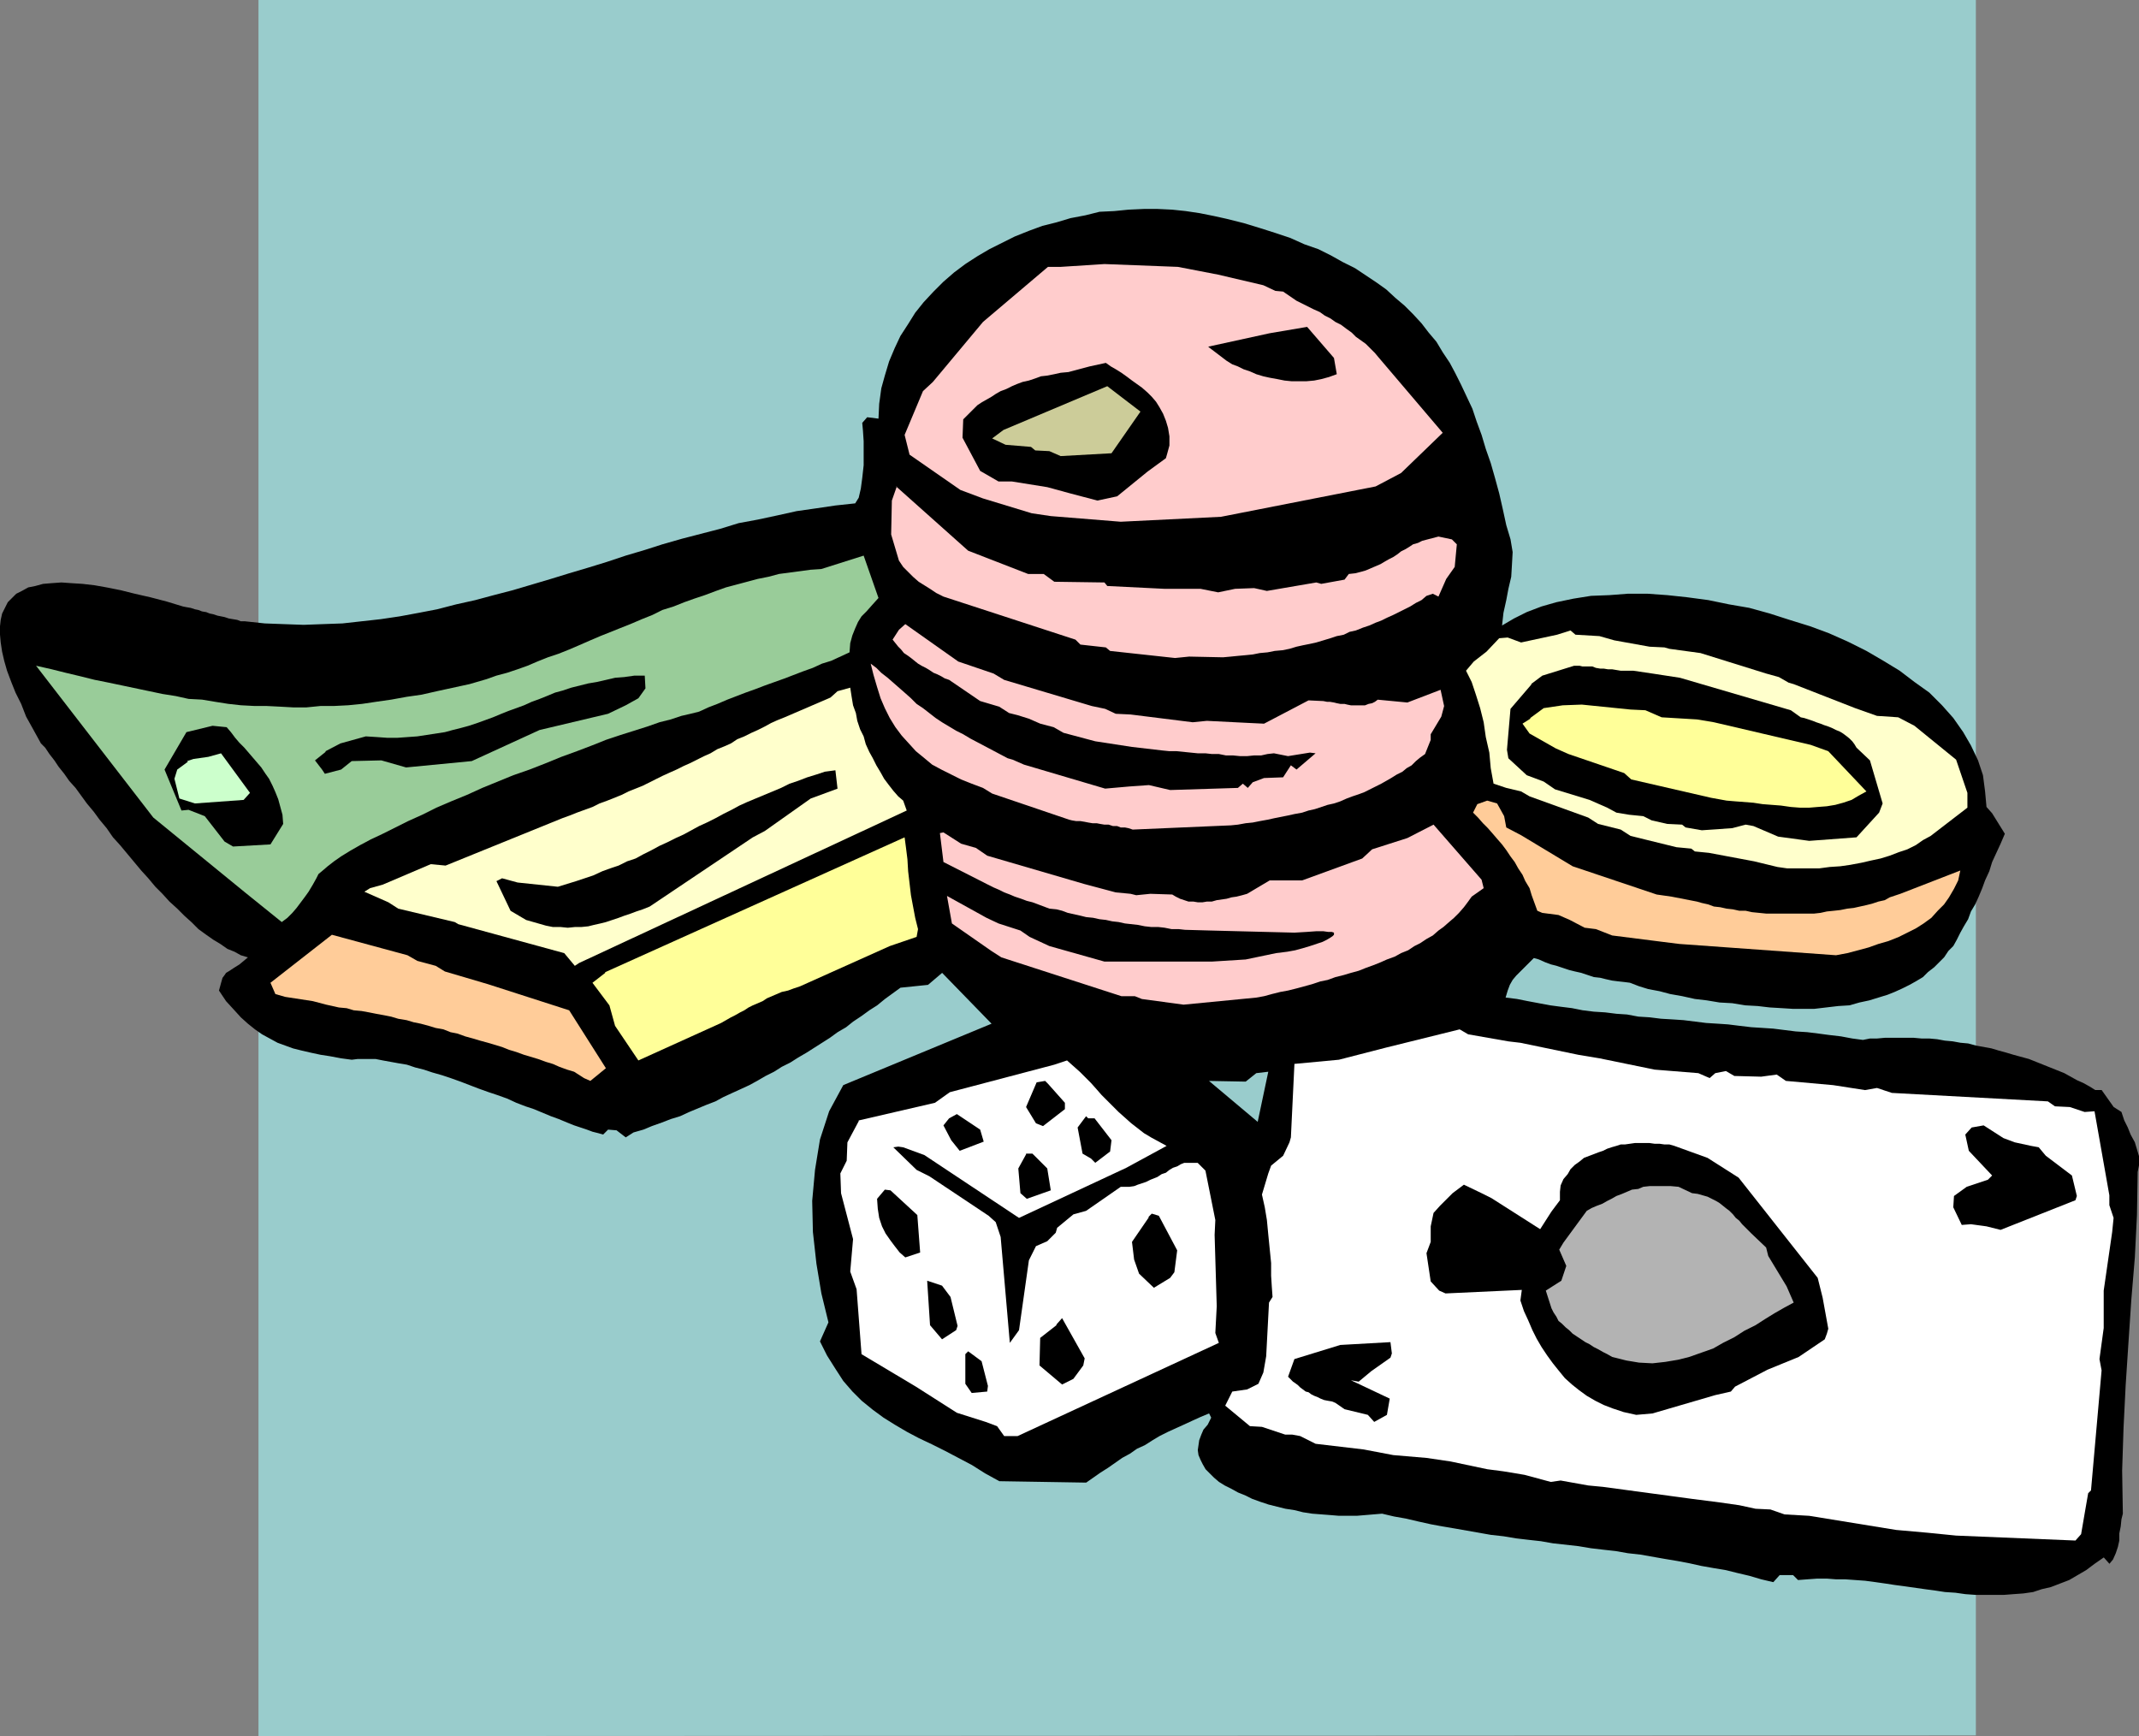 <?xml version="1.0" encoding="UTF-8" standalone="no"?>
<svg
   version="1.0"
   width="129.51mm"
   height="105.116mm"
   id="svg37"
   sodipodi:docname="Background 146.wmf"
   xmlns:inkscape="http://www.inkscape.org/namespaces/inkscape"
   xmlns:sodipodi="http://sodipodi.sourceforge.net/DTD/sodipodi-0.dtd"
   xmlns="http://www.w3.org/2000/svg"
   xmlns:svg="http://www.w3.org/2000/svg">
  <rect width="100%" height="100%" fill="#808080" stroke="none"/>
  <sodipodi:namedview
     id="namedview37"
     pagecolor="#ffffff"
     bordercolor="#000000"
     borderopacity="0.25"
     inkscape:showpageshadow="2"
     inkscape:pageopacity="0.0"
     inkscape:pagecheckerboard="0"
     inkscape:deskcolor="#d1d1d1"
     inkscape:document-units="mm" />
  <defs
     id="defs1">
    <pattern
       id="WMFhbasepattern"
       patternUnits="userSpaceOnUse"
       width="6"
       height="6"
       x="0"
       y="0" />
  </defs>
  <path
     style="fill:#99cccc;fill-opacity:1;fill-rule:evenodd;stroke:none"
     d="M 452.156,397.126 59.146,397.288 V 0 H 452.156 v 397.288 0 z"
     id="path1" />
  <path
     style="fill:#000000;fill-opacity:1;fill-rule:evenodd;stroke:none"
     d="m 56.722,219.082 -1.616,-0.485 -1.454,-0.808 -1.616,-0.646 -1.616,-1.131 -1.616,-0.969 -1.616,-1.131 -1.778,-1.293 -1.616,-1.616 -1.616,-1.454 -1.616,-1.616 -1.778,-1.616 -1.616,-1.777 -1.616,-1.616 -1.616,-1.939 -1.616,-1.777 -1.616,-1.939 -1.616,-1.939 -1.616,-1.939 -1.616,-1.777 -1.454,-2.1 -1.616,-1.939 -1.293,-1.777 -1.616,-1.939 -1.293,-1.777 -1.293,-1.777 -1.454,-1.616 -1.131,-1.616 -1.293,-1.616 -0.97,-1.454 -1.131,-1.454 -0.97,-1.454 -0.97,-0.969 -1.778,-3.231 -1.616,-2.908 -1.131,-2.908 -1.293,-2.585 -0.97,-2.423 -0.97,-2.585 -0.646,-2.262 -0.485,-2.1 L 0.162,147.024 0,145.247 v -1.939 l 0.162,-1.454 0.323,-1.454 0.646,-1.293 0.646,-1.293 0.97,-0.969 0.97,-0.969 1.293,-0.646 1.454,-0.808 1.616,-0.323 1.778,-0.485 1.939,-0.162 2.262,-0.162 2.262,0.162 2.586,0.162 2.747,0.323 2.747,0.485 3.232,0.646 3.232,0.808 3.555,0.808 3.717,0.969 3.717,1.131 0.808,0.162 0.97,0.162 0.97,0.323 0.808,0.162 0.808,0.323 0.97,0.162 0.808,0.323 0.808,0.162 0.97,0.323 0.808,0.162 0.808,0.162 0.97,0.323 0.97,0.162 0.97,0.162 0.808,0.323 h 0.97 l 4.525,0.485 4.363,0.162 4.525,0.162 4.363,-0.162 4.525,-0.162 4.363,-0.485 4.363,-0.485 4.363,-0.646 4.363,-0.808 4.202,-0.808 4.363,-1.131 4.363,-0.969 4.202,-1.131 4.363,-1.131 4.363,-1.293 4.363,-1.293 4.202,-1.293 4.363,-1.293 4.202,-1.293 4.363,-1.454 4.363,-1.293 4.04,-1.293 4.525,-1.293 4.363,-1.131 4.363,-1.131 4.202,-1.293 4.363,-0.808 4.525,-0.969 4.363,-0.969 4.525,-0.646 4.363,-0.646 4.525,-0.485 0.808,-1.293 0.485,-2.1 0.323,-2.423 0.323,-2.908 v -2.747 -2.747 l -0.162,-2.423 -0.162,-1.777 1.131,-1.293 2.586,0.323 0.162,-3.393 0.485,-3.554 0.808,-2.908 0.97,-3.231 1.293,-3.07 1.293,-2.747 1.778,-2.747 1.616,-2.585 1.939,-2.423 2.262,-2.423 2.262,-2.262 2.424,-2.1 2.586,-1.939 2.747,-1.777 2.747,-1.616 2.909,-1.454 2.909,-1.454 3.232,-1.293 3.07,-1.131 3.232,-0.808 3.232,-0.969 3.394,-0.646 3.232,-0.808 3.394,-0.162 3.232,-0.323 3.555,-0.162 h 3.07 l 3.394,0.162 3.07,0.323 3.232,0.485 3.232,0.646 2.909,0.646 3.878,0.969 3.717,1.131 3.555,1.131 3.394,1.131 3.232,1.454 3.232,1.131 2.909,1.454 2.586,1.454 2.909,1.454 2.424,1.616 2.424,1.616 2.262,1.616 2.101,1.939 2.101,1.777 1.939,1.939 1.939,2.1 1.616,2.1 1.778,2.1 1.454,2.423 1.616,2.423 1.293,2.423 1.293,2.585 1.293,2.747 1.293,2.747 0.97,2.908 1.131,3.07 0.97,3.231 1.131,3.231 0.97,3.393 0.97,3.554 0.808,3.554 0.808,3.716 0.97,3.231 0.485,2.908 -0.162,2.908 -0.162,2.747 -0.646,2.747 -0.485,2.585 -0.646,2.908 -0.323,2.908 2.747,-1.616 2.909,-1.454 3.394,-1.293 3.394,-0.969 3.878,-0.808 4.04,-0.646 4.202,-0.162 4.202,-0.323 h 4.525 l 4.525,0.323 4.525,0.485 4.848,0.646 4.686,0.969 4.686,0.808 4.686,1.293 4.525,1.454 4.686,1.454 4.363,1.616 4.363,1.939 4.202,2.1 3.878,2.262 3.717,2.262 3.394,2.585 3.394,2.423 2.909,2.908 2.586,2.908 2.262,3.231 1.778,3.07 1.616,3.393 1.131,3.393 0.485,3.716 0.323,3.554 1.293,1.454 2.909,4.685 -0.97,2.262 -0.97,2.1 -0.97,2.1 -0.646,2.1 -0.97,2.1 -0.646,1.777 -0.808,1.939 -0.808,1.777 -0.97,1.616 -0.646,1.777 -0.97,1.616 -0.808,1.454 -0.808,1.616 -0.808,1.454 -1.131,1.131 -0.97,1.454 -1.131,1.131 -1.131,1.131 -1.454,1.131 -1.131,1.131 -1.616,0.969 -1.454,0.808 -1.616,0.808 -1.778,0.808 -1.616,0.646 -2.101,0.646 -2.101,0.646 -2.262,0.485 -2.262,0.646 -2.586,0.162 -2.747,0.323 -2.747,0.323 h -2.424 -2.424 l -2.586,-0.162 -2.747,-0.162 -2.747,-0.323 -2.909,-0.162 -2.909,-0.485 -2.909,-0.162 -2.909,-0.485 -2.747,-0.323 -2.909,-0.646 -2.747,-0.485 -2.424,-0.646 -2.586,-0.485 -2.101,-0.646 -2.101,-0.808 -1.293,-0.162 -1.454,-0.162 -1.293,-0.162 -1.454,-0.323 -1.293,-0.323 -1.454,-0.162 -1.454,-0.485 -1.454,-0.485 -1.454,-0.323 -1.293,-0.323 -1.454,-0.485 -1.454,-0.485 -1.293,-0.323 -1.293,-0.485 -1.454,-0.646 -1.131,-0.323 -0.97,0.969 -1.131,1.131 -0.97,0.969 -0.97,0.969 -0.808,0.969 -0.646,1.131 -0.485,1.293 -0.485,1.616 2.586,0.323 2.424,0.485 2.586,0.485 2.586,0.485 2.424,0.323 2.586,0.323 2.424,0.485 2.586,0.323 2.586,0.162 2.586,0.323 2.424,0.162 2.586,0.485 2.586,0.162 2.586,0.323 2.747,0.162 2.424,0.162 2.586,0.323 2.586,0.323 2.586,0.162 2.424,0.162 2.586,0.323 2.747,0.323 2.586,0.162 2.424,0.162 2.586,0.323 2.586,0.323 2.586,0.162 2.586,0.323 2.424,0.323 2.747,0.323 2.586,0.485 2.424,0.323 1.616,-0.323 h 1.616 l 1.778,-0.162 h 1.616 1.616 1.778 1.616 l 1.778,0.162 h 1.778 l 1.778,0.162 1.778,0.323 1.778,0.162 1.778,0.323 1.778,0.162 1.778,0.485 1.778,0.323 1.778,0.323 1.616,0.485 1.778,0.485 1.616,0.485 1.778,0.485 1.778,0.485 1.616,0.646 1.616,0.646 1.616,0.646 1.616,0.646 1.616,0.646 1.454,0.808 1.454,0.808 1.454,0.646 1.454,0.808 1.293,0.808 h 1.454 l 2.747,3.878 1.778,1.131 0.646,1.939 0.808,1.616 0.646,1.616 0.97,1.777 0.485,1.616 0.485,1.616 v 1.939 l -0.323,1.616 -0.162,9.855 -0.485,9.694 -0.808,9.694 -0.646,9.694 -0.646,9.855 -0.485,9.694 -0.323,9.855 0.162,9.855 -0.323,1.293 -0.162,1.616 -0.323,1.616 v 1.616 l -0.323,1.454 -0.485,1.454 -0.646,1.454 -0.808,0.969 -1.293,-1.454 -2.101,1.454 -1.939,1.454 -1.939,1.131 -1.939,1.131 -2.101,0.808 -2.101,0.808 -2.101,0.485 -1.939,0.646 -2.262,0.323 -2.262,0.162 -2.101,0.162 h -2.262 -2.262 -2.101 l -2.262,-0.162 -2.262,-0.323 -2.424,-0.162 -2.101,-0.323 -2.424,-0.323 -2.262,-0.323 -2.262,-0.323 -2.424,-0.323 -2.101,-0.323 -2.262,-0.323 -2.424,-0.323 -2.262,-0.162 -2.262,-0.162 h -2.101 l -2.101,-0.162 h -2.262 l -2.262,0.162 -2.101,0.162 -1.131,-1.131 h -3.07 l -1.454,1.616 -2.747,-0.646 -2.747,-0.808 -2.747,-0.646 -2.586,-0.646 -2.909,-0.485 -2.747,-0.485 -2.909,-0.646 -2.586,-0.485 -2.909,-0.485 -2.747,-0.485 -2.747,-0.485 -2.909,-0.323 -2.747,-0.485 -2.909,-0.323 -2.747,-0.323 -2.909,-0.485 -2.909,-0.323 -2.909,-0.323 -2.747,-0.485 -2.909,-0.323 -2.747,-0.323 -2.909,-0.485 -2.909,-0.323 -2.747,-0.485 -2.747,-0.485 -2.747,-0.485 -2.909,-0.485 -2.586,-0.485 -2.909,-0.646 -2.747,-0.646 -2.747,-0.485 -2.747,-0.646 -1.939,0.162 -1.939,0.162 -1.939,0.162 h -1.939 -2.101 l -1.939,-0.162 -2.101,-0.162 -2.101,-0.162 -2.101,-0.323 -1.939,-0.485 -2.101,-0.323 -1.939,-0.485 -1.939,-0.485 -1.939,-0.646 -1.778,-0.646 -1.616,-0.808 -1.616,-0.646 -1.454,-0.808 -1.616,-0.808 -1.293,-0.808 -1.131,-0.969 -0.97,-0.969 -0.97,-0.969 -0.646,-1.131 -0.485,-0.969 -0.485,-1.131 -0.162,-1.131 0.162,-1.131 0.162,-1.131 0.485,-1.293 0.485,-1.131 0.97,-1.131 0.808,-1.616 -0.485,-0.969 -1.939,0.808 -1.778,0.808 -2.101,0.969 -1.778,0.808 -1.778,0.808 -1.939,0.969 -1.616,0.969 -1.778,1.131 -1.778,0.808 -1.616,1.131 -1.778,0.969 -1.616,1.131 -1.616,1.131 -1.778,1.131 -1.616,1.131 -1.616,1.131 -19.877,-0.323 -3.232,-1.777 -3.07,-1.939 -3.07,-1.616 -3.07,-1.616 -2.909,-1.454 -3.07,-1.454 -2.747,-1.454 -2.747,-1.616 -2.586,-1.616 -2.424,-1.777 -2.586,-2.1 -2.101,-2.1 -2.101,-2.423 -1.778,-2.747 -1.939,-3.07 -1.616,-3.231 1.939,-4.362 -1.616,-6.624 -1.131,-6.786 -0.808,-7.27 -0.162,-7.109 0.646,-7.109 1.131,-6.947 2.101,-6.463 3.232,-5.978 33.936,-14.056 -11.312,-11.633 -3.232,2.747 -6.302,0.646 -1.778,1.293 -1.778,1.293 -1.778,1.454 -1.778,1.131 -1.778,1.293 -1.939,1.293 -1.616,1.293 -1.939,1.131 -1.778,1.293 -1.778,1.131 -1.778,1.131 -1.778,1.131 -1.939,1.131 -1.778,1.131 -1.939,0.969 -1.778,1.131 -1.939,0.969 -1.939,1.131 -1.778,0.969 -2.101,0.969 -1.778,0.808 -2.101,0.969 -1.778,0.969 -2.101,0.808 -1.939,0.808 -1.939,0.808 -2.101,0.969 -2.101,0.646 -2.101,0.808 -2.262,0.808 -1.939,0.808 -2.262,0.646 -1.778,1.131 -2.101,-1.616 -1.939,-0.162 -1.131,1.131 -1.131,-0.323 -1.293,-0.323 -1.293,-0.485 -1.454,-0.485 -1.454,-0.485 -1.616,-0.646 -1.939,-0.808 -1.778,-0.646 -1.939,-0.808 -1.939,-0.808 -1.939,-0.646 -2.101,-0.808 -2.101,-0.969 -2.262,-0.808 -1.939,-0.646 -2.262,-0.808 -2.101,-0.808 -2.101,-0.808 -2.262,-0.808 -1.939,-0.646 -2.262,-0.646 -1.939,-0.646 -1.939,-0.485 -1.939,-0.646 -1.939,-0.323 -1.778,-0.323 -1.778,-0.323 -1.616,-0.323 h -1.454 -1.454 -1.293 l -1.293,0.162 -2.424,-0.323 -2.586,-0.485 -2.101,-0.323 -2.262,-0.485 -2.101,-0.485 -1.939,-0.485 -1.778,-0.646 -1.778,-0.646 -1.778,-0.969 -1.778,-0.969 -1.616,-1.131 -1.616,-1.293 -1.616,-1.454 -1.616,-1.777 -1.778,-1.939 -1.616,-2.423 0.485,-1.777 0.323,-1.131 0.485,-0.646 0.323,-0.485 0.808,-0.485 0.97,-0.646 1.293,-0.808 1.939,-1.616 z"
     id="path2" />
  <path
     style="fill:#99cc99;fill-opacity:1;fill-rule:evenodd;stroke:none"
     d="m 64.478,211.004 1.293,-0.969 1.131,-1.131 0.97,-1.131 0.97,-1.293 0.97,-1.293 0.808,-1.131 0.97,-1.616 0.808,-1.454 0.485,-0.969 0.97,-0.808 1.131,-0.969 1.454,-1.131 1.616,-1.131 2.101,-1.293 2.262,-1.293 2.424,-1.293 2.747,-1.293 2.909,-1.454 2.909,-1.454 3.232,-1.454 3.232,-1.616 3.394,-1.454 3.555,-1.454 3.555,-1.616 3.555,-1.454 3.555,-1.454 3.717,-1.293 3.717,-1.454 3.555,-1.454 3.555,-1.293 3.394,-1.293 3.232,-1.293 3.394,-1.131 3.07,-0.969 3.07,-0.969 2.747,-0.969 2.586,-0.646 2.424,-0.808 2.101,-0.485 1.939,-0.485 2.101,-0.969 2.101,-0.808 2.262,-0.969 2.101,-0.808 2.101,-0.808 2.262,-0.808 2.101,-0.808 2.262,-0.808 2.262,-0.808 2.101,-0.808 2.101,-0.808 2.262,-0.808 2.101,-0.969 2.101,-0.646 2.101,-0.969 2.101,-0.969 0.162,-2.1 0.485,-1.777 0.646,-1.616 0.646,-1.454 0.808,-1.293 1.131,-1.131 1.293,-1.454 1.454,-1.616 -3.394,-9.694 -9.696,3.07 -2.424,0.162 -2.424,0.323 -2.424,0.323 -2.424,0.323 -2.424,0.646 -2.424,0.485 -2.424,0.646 -2.424,0.646 -2.424,0.646 -2.262,0.808 -2.586,0.969 -2.424,0.808 -2.262,0.808 -2.424,0.969 -2.586,0.808 -2.262,1.131 -2.424,0.969 -2.262,0.969 -2.424,0.969 -2.424,0.969 -2.424,0.969 -2.262,0.969 -2.586,1.131 -2.262,0.969 -2.424,0.969 -2.424,0.808 -2.424,0.969 -2.262,0.969 -2.262,0.808 -2.424,0.808 -2.424,0.646 -2.262,0.808 -3.878,1.131 -3.717,0.808 -3.717,0.808 -3.555,0.808 -3.394,0.485 -3.555,0.646 -3.394,0.485 -3.232,0.485 -3.232,0.323 -3.232,0.162 h -3.07 l -3.232,0.323 h -3.07 l -2.909,-0.162 -3.232,-0.162 h -2.747 l -3.07,-0.162 -2.909,-0.323 -3.07,-0.485 -2.909,-0.485 -3.07,-0.162 -2.909,-0.646 -3.07,-0.485 -3.07,-0.646 -3.07,-0.646 -3.07,-0.646 -3.07,-0.646 -3.232,-0.646 -3.232,-0.808 -3.394,-0.808 -3.232,-0.808 -3.555,-0.808 26.826,34.736 21.17,17.287 z"
     id="path3" />
  <path
     style="fill:#000000;fill-opacity:1;fill-rule:evenodd;stroke:none"
     d="m 42.662,167.543 5.979,-1.454 3.232,0.323 0.97,1.131 0.97,1.293 0.97,1.131 1.131,1.131 0.97,1.131 0.97,1.131 0.97,1.131 0.97,1.131 0.97,1.454 0.808,1.131 0.808,1.616 0.646,1.454 0.646,1.616 0.485,1.777 0.485,1.777 0.162,2.1 -2.909,4.685 -8.565,0.485 -1.939,-1.131 -4.525,-5.816 -3.717,-1.454 -1.616,0.162 -3.878,-9.371 z"
     id="path4" />
  <path
     style="fill:#ccffcc;fill-opacity:1;fill-rule:evenodd;stroke:none"
     d="m 42.824,174.167 1.454,-0.485 3.394,-0.485 2.909,-0.808 6.626,9.048 -1.454,1.616 -11.15,0.808 -3.555,-1.131 -1.131,-4.524 0.646,-2.1 2.424,-1.777 v 0 z"
     id="path5" />
  <path
     style="fill:#000000;fill-opacity:1;fill-rule:evenodd;stroke:none"
     d="m 74.498,171.905 3.394,-1.777 5.818,-1.616 2.586,0.162 2.262,0.162 h 2.424 l 2.262,-0.162 2.262,-0.162 2.101,-0.323 2.101,-0.323 2.101,-0.323 1.778,-0.485 1.939,-0.485 1.778,-0.485 1.939,-0.646 1.778,-0.646 1.778,-0.646 1.939,-0.808 1.616,-0.646 1.778,-0.646 1.778,-0.646 1.778,-0.808 1.778,-0.646 1.616,-0.646 1.939,-0.808 1.778,-0.485 1.939,-0.646 1.939,-0.485 1.939,-0.485 1.939,-0.323 2.101,-0.485 2.101,-0.485 2.101,-0.162 2.262,-0.323 h 2.424 l 0.162,2.908 -1.616,2.262 -2.909,1.616 -4.04,1.939 -15.675,3.716 -15.514,7.109 -15.029,1.454 -5.656,-1.616 -6.787,0.162 -2.424,1.939 -3.717,0.969 -0.646,-0.969 -1.616,-2.1 2.424,-1.939 v 0 z"
     id="path6" />
  <path
     style="fill:#ffcc99;fill-opacity:1;fill-rule:evenodd;stroke:none"
     d="m 61.893,224.898 14.059,-10.986 17.291,4.685 2.262,1.293 4.202,1.131 2.101,1.293 9.858,2.908 18.584,5.978 8.403,13.248 -3.555,2.908 -1.454,-0.646 -2.262,-1.454 -1.616,-0.485 -1.778,-0.646 -1.454,-0.646 -1.616,-0.485 -1.778,-0.646 -1.616,-0.485 -1.616,-0.485 -1.778,-0.646 -1.616,-0.485 -1.616,-0.646 -1.616,-0.485 -1.616,-0.485 -1.778,-0.485 -1.616,-0.485 -1.778,-0.485 -1.778,-0.646 -1.616,-0.323 -1.616,-0.646 -1.778,-0.323 -1.616,-0.485 -1.778,-0.485 -1.616,-0.323 -1.616,-0.485 -1.939,-0.323 -1.616,-0.485 -1.616,-0.323 -1.778,-0.323 -1.616,-0.323 -1.778,-0.323 -1.778,-0.162 -1.616,-0.485 -1.778,-0.162 -2.909,-0.646 -3.07,-0.808 -6.302,-0.969 -2.262,-0.646 z"
     id="path7" />
  <path
     style="fill:#ffffcc;fill-opacity:1;fill-rule:evenodd;stroke:none"
     d="m 84.678,203.249 2.909,-0.808 10.989,-4.685 3.394,0.323 26.664,-10.825 1.778,-0.646 1.616,-0.646 1.778,-0.646 1.778,-0.646 1.616,-0.808 1.778,-0.646 1.616,-0.646 1.616,-0.646 1.616,-0.808 1.616,-0.646 1.616,-0.646 1.616,-0.808 1.616,-0.808 1.293,-0.646 1.778,-0.808 1.454,-0.646 1.616,-0.808 1.454,-0.646 1.616,-0.808 1.616,-0.808 1.454,-0.646 1.616,-0.969 1.616,-0.646 1.454,-0.646 1.454,-0.969 1.616,-0.646 1.616,-0.808 1.454,-0.646 1.616,-0.808 1.454,-0.808 1.454,-0.646 1.616,-0.646 10.504,-4.524 1.616,-1.454 2.909,-0.808 0.323,2.1 0.323,1.939 0.646,1.777 0.323,1.777 0.646,1.939 0.808,1.616 0.485,1.777 0.808,1.777 0.808,1.454 0.808,1.616 0.97,1.616 0.808,1.454 0.97,1.293 1.131,1.454 1.131,1.293 1.131,0.969 0.808,2.262 -74.982,34.898 -0.97,0.646 -2.424,-2.908 -24.24,-6.624 -0.808,-0.485 -12.928,-3.07 -2.262,-1.454 -5.494,-2.423 1.293,-0.808 z"
     id="path8" />
  <path
     style="fill:#ffcccc;fill-opacity:1;fill-rule:evenodd;stroke:none"
     d="m 224.947,73.674 14.867,-12.602 h 2.909 l 10.019,-0.646 16.806,0.646 9.211,1.777 10.342,2.423 2.747,1.293 1.778,0.162 3.07,2.1 1.293,0.646 1.293,0.646 1.293,0.646 1.454,0.646 1.131,0.808 1.293,0.646 1.131,0.808 1.293,0.646 1.293,0.969 1.131,0.808 0.97,0.969 1.131,0.808 1.131,0.808 1.131,1.131 0.97,0.969 0.808,0.969 14.706,17.287 -9.534,9.209 -5.818,3.07 -35.39,6.947 -22.947,1.131 -15.998,-1.293 -4.363,-0.646 -11.15,-3.393 -5.171,-1.939 -11.635,-8.078 -1.131,-4.524 4.202,-10.017 2.262,-2.1 11.474,-13.733 z"
     id="path9" />
  <path
     style="fill:#000000;fill-opacity:1;fill-rule:evenodd;stroke:none"
     d="m 114.897,200.987 3.555,0.969 9.211,0.969 2.101,-0.646 2.101,-0.646 1.939,-0.646 1.939,-0.646 2.101,-0.969 1.778,-0.646 1.939,-0.646 1.939,-0.969 1.939,-0.646 1.778,-0.969 1.939,-0.969 1.778,-0.969 1.778,-0.808 1.939,-0.969 1.778,-0.808 1.778,-0.969 1.778,-0.969 1.778,-0.808 1.939,-0.969 1.778,-0.969 1.939,-0.969 1.778,-0.969 1.778,-0.808 1.939,-0.808 1.939,-0.808 1.939,-0.808 1.939,-0.808 1.939,-0.969 1.939,-0.646 2.101,-0.808 2.101,-0.646 1.939,-0.646 2.424,-0.323 0.485,4.201 -6.141,2.262 -10.504,7.432 -2.747,1.454 -23.594,15.833 -1.616,0.646 -1.454,0.485 -1.293,0.485 -1.454,0.485 -1.293,0.485 -1.454,0.485 -1.454,0.485 -1.293,0.323 -1.454,0.323 -1.293,0.323 -1.616,0.162 h -1.454 l -1.616,0.162 -1.616,-0.162 h -1.778 l -1.616,-0.323 -4.525,-1.293 -3.555,-2.1 -3.232,-6.786 z"
     id="path10" />
  <path
     style="fill:#ffcccc;fill-opacity:1;fill-rule:evenodd;stroke:none"
     d="m 205.07,111.318 16.483,14.702 13.736,5.332 h 3.555 l 2.424,1.777 11.474,0.162 0.646,0.808 13.09,0.646 h 8.242 l 4.04,0.808 3.878,-0.808 4.363,-0.162 2.909,0.646 11.312,-1.939 1.131,0.323 5.333,-0.969 0.97,-1.293 1.454,-0.162 1.293,-0.323 1.131,-0.323 1.131,-0.485 1.131,-0.485 1.131,-0.485 0.808,-0.485 1.131,-0.646 0.97,-0.485 0.97,-0.646 0.808,-0.646 0.97,-0.485 0.808,-0.485 0.97,-0.646 1.131,-0.323 0.97,-0.485 3.717,-0.969 3.07,0.646 1.131,1.131 -0.485,5.17 -1.939,2.747 -1.778,4.039 -1.293,-0.646 -1.454,0.485 -1.131,0.969 -1.293,0.646 -1.293,0.808 -1.293,0.646 -1.293,0.646 -1.293,0.646 -1.454,0.646 -1.293,0.646 -1.293,0.485 -1.454,0.646 -1.454,0.485 -1.616,0.646 -1.454,0.323 -1.293,0.646 -1.616,0.323 -1.454,0.485 -1.616,0.485 -1.616,0.485 -1.454,0.323 -1.616,0.323 -1.454,0.323 -1.616,0.485 -1.616,0.323 -1.778,0.162 -1.616,0.323 -1.778,0.162 -1.616,0.323 -1.616,0.162 -1.778,0.162 -1.616,0.162 -1.778,0.162 -7.757,-0.162 -3.232,0.323 -14.867,-1.616 -0.97,-0.808 -5.818,-0.646 -1.131,-1.131 -30.219,-9.855 -1.616,-0.808 -1.454,-0.969 -1.293,-0.808 -1.293,-0.808 -1.293,-1.131 -1.131,-1.131 -1.131,-1.131 -0.97,-1.454 -1.778,-5.978 0.162,-7.755 1.131,-3.231 v 0 z"
     id="path11" />
  <path
     style="fill:#000000;fill-opacity:1;fill-rule:evenodd;stroke:none"
     d="m 223.654,92.738 0.97,-0.646 1.131,-0.646 1.131,-0.646 0.97,-0.646 1.131,-0.646 1.293,-0.485 1.293,-0.646 1.131,-0.485 1.293,-0.485 1.454,-0.323 1.454,-0.485 1.293,-0.485 1.454,-0.162 1.616,-0.323 1.454,-0.323 1.778,-0.162 4.848,-1.293 3.717,-0.808 1.131,0.808 1.131,0.646 1.293,0.808 1.131,0.808 1.293,0.969 1.131,0.808 1.131,0.808 1.293,1.131 0.97,0.969 0.97,1.131 0.808,1.293 0.808,1.454 0.646,1.616 0.485,1.616 0.323,1.939 v 2.1 l -0.485,1.777 -0.323,1.131 -4.202,3.07 -6.949,5.655 -4.525,0.969 -6.141,-1.616 -5.333,-1.454 -8.08,-1.293 h -3.07 l -4.202,-2.423 -4.04,-7.594 0.162,-4.201 z"
     id="path12" />
  <path
     style="fill:#cccc99;fill-opacity:1;fill-rule:evenodd;stroke:none"
     d="m 229.633,98.393 23.755,-10.017 7.595,5.816 -6.626,9.532 -11.635,0.646 -2.586,-1.131 -3.232,-0.162 -0.97,-0.808 -5.818,-0.485 -3.07,-1.454 2.586,-1.939 z"
     id="path13" />
  <path
     style="fill:#ffcccc;fill-opacity:1;fill-rule:evenodd;stroke:none"
     d="m 205.717,144.116 1.454,-1.293 12.12,8.563 8.08,2.747 2.424,1.454 20.038,5.978 3.07,0.646 2.424,1.131 3.394,0.162 14.221,1.777 3.232,-0.323 9.696,0.485 3.394,0.162 10.181,-5.332 3.394,0.162 0.808,0.162 h 0.646 l 0.97,0.162 0.646,0.162 0.808,0.162 h 0.97 l 0.646,0.162 0.808,0.162 h 0.97 0.808 0.808 0.646 l 0.808,-0.323 0.808,-0.162 0.646,-0.323 0.646,-0.485 6.787,0.646 7.595,-2.908 0.808,3.716 -0.646,2.423 -2.424,4.039 v 1.293 l -1.293,3.231 -1.131,0.808 -0.97,0.808 -0.97,0.969 -1.131,0.646 -0.97,0.808 -1.293,0.646 -1.293,0.808 -1.131,0.646 -1.131,0.646 -1.293,0.646 -1.293,0.646 -1.293,0.646 -1.293,0.485 -1.454,0.485 -1.293,0.485 -1.454,0.646 -1.454,0.485 -1.454,0.323 -1.454,0.485 -1.454,0.485 -1.454,0.323 -1.454,0.485 -1.778,0.323 -1.454,0.323 -1.616,0.323 -1.616,0.323 -1.454,0.323 -1.778,0.323 -1.616,0.323 -1.616,0.162 -1.778,0.323 -1.616,0.162 -22.462,0.969 -0.97,-0.323 -0.808,-0.162 h -0.97 l -0.808,-0.323 h -0.97 l -0.97,-0.323 h -0.97 l -0.97,-0.162 -0.808,-0.162 h -0.97 l -0.97,-0.162 -0.808,-0.162 -0.97,-0.162 h -0.97 l -0.97,-0.162 -0.646,-0.162 -17.614,-5.978 -2.101,-1.293 -2.586,-0.969 -2.424,-0.969 -2.262,-1.131 -2.262,-1.131 -2.101,-1.131 -1.939,-1.616 -1.778,-1.454 -1.616,-1.777 -1.616,-1.777 -1.454,-1.939 -1.293,-2.1 -1.131,-2.262 -0.97,-2.262 -0.808,-2.585 -0.808,-2.747 -0.646,-2.585 1.293,0.969 1.131,1.131 1.454,1.131 1.293,1.131 1.293,1.131 1.293,1.131 1.454,1.293 1.293,1.293 1.454,0.969 1.454,1.131 1.454,1.131 1.454,0.969 1.616,0.969 1.616,0.969 1.616,0.808 1.616,0.969 8.565,4.524 1.131,0.323 2.586,1.131 18.584,5.493 5.494,-0.485 4.525,-0.323 4.848,1.131 15.514,-0.485 1.131,-0.969 1.131,0.969 1.131,-1.293 2.586,-0.969 4.363,-0.162 1.778,-2.747 1.293,0.969 4.363,-3.716 -1.293,-0.162 -5.01,0.808 -3.232,-0.646 -1.454,0.162 -1.454,0.323 h -1.616 l -1.616,0.162 h -1.616 l -1.616,-0.162 h -1.616 l -1.616,-0.323 h -1.616 l -1.454,-0.162 h -1.778 l -1.616,-0.162 -1.616,-0.162 -1.616,-0.162 h -1.616 l -1.616,-0.162 -6.949,-0.808 -8.403,-1.293 -7.272,-1.939 -2.262,-1.293 -3.07,-0.808 -2.586,-1.131 -2.586,-0.808 -1.939,-0.485 -2.262,-1.454 -4.363,-1.293 -7.11,-4.847 -0.97,-0.323 -0.808,-0.485 -0.97,-0.485 -0.808,-0.323 -0.97,-0.646 -0.808,-0.485 -0.97,-0.485 -0.808,-0.485 -0.808,-0.646 -0.808,-0.646 -0.646,-0.485 -0.97,-0.646 -0.646,-0.808 -0.646,-0.646 -0.646,-0.808 -0.646,-0.808 z"
     id="path14" />
  <path
     style="fill:#ffff99;fill-opacity:1;fill-rule:evenodd;stroke:none"
     d="m 138.491,222.475 68.518,-30.859 0.323,2.423 0.323,2.585 0.162,2.747 0.323,2.747 0.323,2.747 0.485,2.585 0.485,2.585 0.646,2.585 -0.323,1.777 -6.141,2.1 -20.523,9.209 -1.454,0.485 -1.293,0.485 -1.454,0.323 -1.131,0.485 -1.131,0.485 -1.131,0.485 -0.97,0.646 -1.131,0.485 -1.131,0.485 -0.97,0.485 -0.97,0.646 -0.97,0.485 -1.131,0.646 -0.97,0.485 -1.131,0.646 -1.131,0.646 -18.907,8.563 -5.333,-7.917 -1.293,-4.685 -3.878,-5.17 2.909,-2.262 v 0 z"
     id="path15" />
  <path
     style="fill:#000000;fill-opacity:1;fill-rule:evenodd;stroke:none"
     d="m 276.497,79.328 14.059,-3.07 8.565,-1.454 6.141,7.109 0.646,3.716 -1.778,0.646 -1.778,0.485 -1.616,0.323 -1.778,0.162 h -1.616 -1.778 l -1.616,-0.162 -1.616,-0.323 -1.778,-0.323 -1.454,-0.323 -1.616,-0.485 -1.454,-0.646 -1.454,-0.485 -1.293,-0.646 -1.293,-0.485 -1.293,-0.808 -4.04,-3.07 v 0 z"
     id="path16" />
  <path
     style="fill:#ffcccc;fill-opacity:1;fill-rule:evenodd;stroke:none"
     d="m 215.089,190.647 0.808,-0.162 4.04,2.585 3.394,0.969 2.586,1.777 22.139,6.463 7.272,1.939 3.394,0.323 1.293,0.323 3.232,-0.323 5.01,0.162 0.808,0.485 0.97,0.485 0.97,0.323 0.97,0.323 h 1.131 l 0.97,0.162 h 1.131 l 0.97,-0.162 h 1.131 l 1.131,-0.323 1.131,-0.162 1.131,-0.162 1.131,-0.323 1.131,-0.162 1.293,-0.323 1.131,-0.323 5.171,-3.07 h 7.434 l 13.736,-5.009 2.262,-2.1 8.08,-2.585 5.979,-3.07 10.989,12.602 0.485,1.939 -2.747,1.939 -0.808,1.131 -0.97,1.293 -1.131,1.293 -1.131,1.131 -1.131,0.969 -1.293,1.131 -1.131,0.808 -1.293,1.131 -1.454,0.808 -1.454,0.969 -1.293,0.646 -1.454,0.969 -1.616,0.646 -1.454,0.808 -1.778,0.646 -1.454,0.646 -1.616,0.646 -1.778,0.646 -1.616,0.646 -1.778,0.485 -1.616,0.485 -1.939,0.485 -1.778,0.646 -1.616,0.323 -1.939,0.646 -1.778,0.485 -1.778,0.485 -1.939,0.485 -1.778,0.323 -1.939,0.485 -1.778,0.485 -1.778,0.323 -16.645,1.616 -9.534,-1.293 -1.616,-0.646 h -3.07 l -27.472,-8.886 -2.262,-1.454 -9.05,-6.301 -1.131,-6.301 9.05,5.009 2.747,1.293 5.01,1.616 2.101,1.454 4.525,2.1 12.605,3.554 h 24.563 l 7.757,-0.485 6.949,-1.454 2.586,-0.323 1.778,-0.323 1.778,-0.485 1.616,-0.485 1.454,-0.485 1.454,-0.485 0.97,-0.485 0.808,-0.485 0.485,-0.323 0.323,-0.323 v -0.485 l -0.485,-0.162 h -0.808 l -1.131,-0.162 h -1.616 l -2.262,0.162 -2.747,0.162 -19.23,-0.485 -5.818,-0.162 -1.454,-0.162 h -1.616 l -1.616,-0.323 -1.454,-0.162 h -1.616 l -1.454,-0.162 -1.616,-0.323 -1.454,-0.162 -1.454,-0.162 -1.454,-0.323 -1.454,-0.162 -1.454,-0.323 -1.454,-0.162 -1.454,-0.323 -1.616,-0.162 -1.293,-0.323 -1.454,-0.323 -1.454,-0.323 -1.293,-0.485 -1.293,-0.323 -1.616,-0.162 -1.293,-0.485 -1.293,-0.485 -1.293,-0.485 -1.293,-0.323 -1.293,-0.485 -1.454,-0.485 -1.131,-0.485 -1.293,-0.485 -1.293,-0.646 -1.131,-0.485 -1.293,-0.646 -10.181,-5.17 z"
     id="path17" />
  <path
     style="fill:#ffffff;fill-opacity:1;fill-rule:evenodd;stroke:none"
     d="m 196.505,256.403 17.453,-4.039 3.394,-2.423 23.917,-6.301 2.909,-0.969 1.454,1.293 1.454,1.293 1.131,1.131 1.454,1.454 1.293,1.454 1.131,1.293 1.293,1.293 1.293,1.293 1.293,1.293 1.454,1.293 1.454,1.293 1.454,1.131 1.454,1.131 1.616,0.969 1.778,0.969 1.778,0.969 -9.211,5.009 -24.563,11.471 -21.654,-14.379 -4.848,-1.777 -1.131,-0.162 -1.131,0.162 5.333,5.17 2.909,1.454 13.574,9.048 1.616,1.454 1.131,3.393 2.101,24.235 2.101,-2.908 2.262,-15.995 1.616,-3.231 2.586,-1.131 1.939,-1.939 0.323,-1.131 3.717,-3.07 2.909,-0.808 7.918,-5.493 h 0.97 0.97 l 1.131,-0.162 0.808,-0.323 0.97,-0.323 0.97,-0.323 0.97,-0.485 0.808,-0.323 0.808,-0.323 0.97,-0.646 0.97,-0.323 0.808,-0.646 0.808,-0.485 0.97,-0.323 0.808,-0.485 0.808,-0.323 h 3.07 l 1.778,1.777 2.262,11.31 -0.162,3.393 0.485,16.318 -0.323,6.139 0.808,2.262 -46.056,21.327 h -3.07 l -1.616,-2.262 -2.586,-0.969 -6.626,-2.1 -9.373,-5.978 -12.443,-7.432 -1.131,-14.864 -1.454,-4.039 0.646,-7.432 -2.747,-10.502 -0.162,-4.524 1.454,-2.908 0.162,-4.201 2.586,-4.847 v 0 z"
     id="path18" />
  <path
     style="fill:#000000;fill-opacity:1;fill-rule:evenodd;stroke:none"
     d="m 217.19,255.919 1.778,-0.969 5.333,3.554 0.808,2.747 -5.494,2.1 -1.939,-2.423 -1.778,-3.393 1.293,-1.616 z"
     id="path19" />
  <path
     style="fill:#000000;fill-opacity:1;fill-rule:evenodd;stroke:none"
     d="m 202.485,272.237 1.293,0.162 6.141,5.655 0.646,8.563 -3.394,1.131 -1.293,-1.131 -1.131,-1.454 -0.97,-1.293 -1.131,-1.616 -0.808,-1.616 -0.646,-1.939 -0.323,-2.1 -0.162,-2.262 1.778,-2.1 z"
     id="path20" />
  <path
     style="fill:#000000;fill-opacity:1;fill-rule:evenodd;stroke:none"
     d="m 237.229,247.679 1.939,-0.323 0.646,0.646 3.878,4.362 v 1.454 l -5.01,3.878 -1.616,-0.646 -2.262,-3.716 2.424,-5.655 z"
     id="path21" />
  <path
     style="fill:#ffffcc;fill-opacity:1;fill-rule:evenodd;stroke:none"
     d="m 337.259,151.386 2.909,-2.262 2.909,-3.07 1.939,-0.162 3.07,1.131 8.242,-1.777 3.07,-0.969 1.131,0.969 5.494,0.323 3.394,0.969 8.08,1.454 3.394,0.162 1.131,0.323 7.11,0.969 15.029,4.685 2.909,0.808 2.262,1.293 1.131,0.323 14.059,5.493 5.01,1.777 4.848,0.323 3.717,1.939 9.534,7.755 2.586,7.594 v 3.393 l -8.403,6.463 -1.778,0.969 -1.616,1.131 -1.939,0.969 -1.939,0.646 -2.101,0.808 -2.101,0.646 -2.262,0.485 -2.101,0.485 -2.586,0.485 -2.262,0.323 -2.424,0.162 -2.424,0.323 h -2.424 -2.424 -2.424 l -2.262,-0.323 -5.333,-1.293 -10.342,-1.939 -3.232,-0.323 -0.808,-0.646 -3.394,-0.323 -10.504,-2.585 -2.262,-1.454 -5.171,-1.293 -2.262,-1.454 -13.413,-4.847 -1.939,-1.131 -3.394,-0.808 -2.909,-0.969 -0.646,-3.554 -0.323,-3.554 -0.808,-3.554 -0.485,-3.393 -0.808,-3.231 -0.97,-3.07 -0.97,-2.908 -1.293,-2.585 1.778,-2.1 z"
     id="path22" />
  <path
     style="fill:#000000;fill-opacity:1;fill-rule:evenodd;stroke:none"
     d="m 234.805,263.997 h 1.454 l 3.394,3.393 0.808,5.009 -5.494,1.939 -1.454,-1.293 -0.485,-5.655 1.778,-3.231 v 0 z"
     id="path23" />
  <path
     style="fill:#000000;fill-opacity:1;fill-rule:evenodd;stroke:none"
     d="m 212.181,293.079 3.394,1.131 1.939,2.585 1.616,6.624 -0.323,0.969 -3.232,2.1 -2.747,-3.231 -0.646,-10.017 v 0 z"
     id="path24" />
  <path
     style="fill:#000000;fill-opacity:1;fill-rule:evenodd;stroke:none"
     d="m 248.541,255.434 0.485,0.485 h 1.454 l 3.878,5.009 -0.323,2.585 -3.394,2.585 -0.97,-0.969 -1.939,-1.131 -1.131,-5.978 1.939,-2.585 z"
     id="path25" />
  <path
     style="fill:#000000;fill-opacity:1;fill-rule:evenodd;stroke:none"
     d="m 350.348,156.556 2.586,-1.939 7.272,-2.262 h 0.646 0.646 l 0.646,0.162 h 0.808 0.808 0.646 l 0.808,0.323 0.97,0.162 h 0.808 l 0.97,0.162 h 0.97 l 0.97,0.162 0.97,0.162 h 0.808 1.131 0.97 l 4.363,0.646 6.302,0.969 25.371,7.432 2.262,1.616 0.808,0.162 0.97,0.323 0.97,0.323 0.808,0.323 0.97,0.323 0.808,0.323 0.97,0.323 0.808,0.323 0.97,0.485 0.808,0.323 0.808,0.485 0.646,0.485 0.808,0.646 0.646,0.646 0.485,0.646 0.485,0.808 3.07,2.908 2.909,9.855 -0.808,2.1 -5.171,5.655 -10.827,0.808 -7.11,-0.969 -5.656,-2.423 -1.778,-0.323 -3.07,0.808 -6.949,0.485 -3.717,-0.646 -0.808,-0.646 -3.394,-0.162 -3.555,-0.808 -1.939,-0.969 -3.232,-0.323 -2.909,-0.485 -2.101,-1.131 -4.04,-1.777 -7.918,-2.423 -2.586,-1.777 -3.878,-1.454 -4.202,-3.878 -0.323,-1.939 0.808,-9.371 4.848,-5.655 v 0 z"
     id="path26" />
  <path
     style="fill:#ffff99;fill-opacity:1;fill-rule:evenodd;stroke:none"
     d="m 350.187,164.311 3.07,-2.262 4.363,-0.646 4.363,-0.162 11.15,1.131 3.394,0.162 3.717,1.616 8.08,0.485 3.878,0.646 22.139,5.17 4.04,1.454 8.726,9.209 -1.778,0.969 -1.616,0.969 -1.939,0.646 -1.778,0.485 -1.939,0.323 -2.101,0.162 -1.939,0.162 h -2.101 l -2.101,-0.162 -2.262,-0.323 -2.101,-0.162 -2.101,-0.162 -2.101,-0.323 -2.101,-0.162 -2.101,-0.162 -1.939,-0.162 -3.555,-0.646 -18.261,-4.201 -1.616,-1.454 -12.766,-4.362 -2.909,-1.293 -5.979,-3.393 -1.616,-2.262 1.778,-1.131 v 0 z"
     id="path27" />
  <path
     style="fill:#99cccc;fill-opacity:1;fill-rule:evenodd;stroke:none"
     d="m 276.497,247.356 8.565,0.162 2.424,-1.939 2.747,-0.323 -2.424,11.471 -11.15,-9.371 v 0 z"
     id="path28" />
  <path
     style="fill:#ffcc99;fill-opacity:1;fill-rule:evenodd;stroke:none"
     d="m 338.067,184.022 2.262,-0.808 2.262,0.646 1.616,2.908 0.485,2.585 3.394,1.777 11.797,7.109 19.23,6.463 3.394,0.485 5.818,1.131 1.131,0.323 1.454,0.323 1.293,0.485 1.454,0.162 1.454,0.323 1.454,0.162 1.454,0.323 h 1.454 l 1.454,0.323 1.616,0.162 1.616,0.162 h 1.454 1.616 1.454 1.616 1.616 1.616 1.616 l 1.454,-0.162 1.454,-0.323 1.616,-0.162 1.454,-0.162 1.616,-0.323 1.454,-0.162 1.454,-0.323 1.454,-0.323 1.293,-0.323 1.454,-0.485 1.454,-0.323 1.131,-0.646 1.454,-0.485 0.97,-0.323 13.736,-5.332 -0.485,2.262 -0.97,1.939 -1.131,1.939 -1.131,1.616 -1.454,1.454 -1.454,1.616 -1.778,1.293 -1.778,1.131 -1.939,0.969 -1.939,0.969 -2.424,0.969 -2.262,0.646 -2.262,0.808 -2.424,0.646 -2.424,0.646 -2.586,0.485 -35.875,-2.585 -3.878,-0.485 -11.474,-1.454 -3.717,-1.454 -2.586,-0.323 -3.394,-1.777 -2.586,-1.131 -3.717,-0.485 -1.131,-0.485 -0.646,-1.777 -0.646,-1.777 -0.485,-1.616 -0.97,-1.616 -0.646,-1.454 -0.97,-1.454 -0.808,-1.454 -0.97,-1.293 -0.97,-1.454 -0.97,-1.293 -1.131,-1.293 -0.97,-1.131 -1.131,-1.293 -1.131,-1.131 -1.131,-1.293 -1.131,-1.131 z"
     id="path29" />
  <path
     style="fill:#000000;fill-opacity:1;fill-rule:evenodd;stroke:none"
     d="m 220.907,309.881 0.646,-0.646 3.07,2.262 1.454,5.655 -0.162,1.293 -3.555,0.323 -1.454,-2.1 z"
     id="path30" />
  <path
     style="fill:#ffffff;fill-opacity:1;fill-rule:evenodd;stroke:none"
     d="m 296.051,243.478 10.342,-0.969 10.666,-2.747 16.968,-4.201 1.939,1.131 9.211,1.616 2.747,0.323 13.251,2.747 4.848,0.808 12.605,2.585 10.019,0.808 2.586,1.131 1.293,-1.131 2.424,-0.485 1.939,1.131 6.141,0.162 3.555,-0.485 2.101,1.454 10.827,0.969 7.272,1.131 2.747,-0.485 3.394,1.131 35.714,1.939 1.616,1.131 3.394,0.162 3.394,1.131 2.262,-0.162 3.394,19.226 v 2.262 l 0.97,2.908 -0.323,3.231 -1.939,13.41 v 8.563 l -0.97,7.109 0.485,2.585 -2.424,27.466 -0.646,0.646 -0.646,3.716 -0.97,5.655 -1.293,1.454 -27.31,-1.131 -6.464,-0.646 -7.272,-0.646 -19.877,-3.231 -5.656,-0.323 -3.232,-1.131 -3.394,-0.162 -3.717,-0.808 -4.525,-0.646 -6.302,-0.808 -20.362,-2.747 -3.394,-0.323 -6.302,-1.131 -2.262,0.323 -5.979,-1.616 -4.848,-0.808 -3.717,-0.485 -8.403,-1.777 -5.494,-0.808 -7.595,-0.646 -6.787,-1.293 -10.989,-1.293 -3.555,-1.777 -1.778,-0.323 h -1.616 l -5.333,-1.777 -2.747,-0.162 -5.656,-4.685 1.616,-3.231 3.394,-0.485 2.586,-1.293 1.131,-2.585 0.646,-3.716 0.646,-12.279 0.808,-1.293 -0.162,-2.262 -0.162,-2.585 v -2.908 l -0.323,-3.231 -0.323,-3.231 -0.323,-3.393 -0.485,-2.908 -0.646,-2.908 1.454,-4.847 0.646,-1.777 2.747,-2.262 1.454,-3.07 0.323,-1.131 0.162,-3.393 0.646,-13.41 v 0 z"
     id="path31" />
  <path
     style="fill:#000000;fill-opacity:1;fill-rule:evenodd;stroke:none"
     d="m 262.761,278.538 0.808,-0.808 1.616,0.485 4.202,7.917 -0.646,5.009 -0.97,1.293 -3.717,2.262 -3.394,-3.231 -1.131,-3.231 -0.485,-4.039 3.878,-5.655 v 0 z"
     id="path32" />
  <path
     style="fill:#000000;fill-opacity:1;fill-rule:evenodd;stroke:none"
     d="m 241.753,303.096 1.293,-1.454 5.171,9.209 -0.323,1.616 -2.262,3.07 -2.586,1.293 -5.171,-4.362 0.162,-6.301 3.717,-2.908 v 0 z"
     id="path33" />
  <path
     style="fill:#000000;fill-opacity:1;fill-rule:evenodd;stroke:none"
     d="m 332.411,273.045 2.586,-1.939 4.04,1.939 2.262,1.131 11.15,7.109 2.586,-4.039 1.939,-2.585 v -1.939 l 0.162,-1.454 0.646,-1.454 0.97,-1.131 0.646,-1.131 0.97,-0.969 1.131,-0.808 0.97,-0.808 3.394,-1.293 0.97,-0.323 0.97,-0.485 0.97,-0.323 1.131,-0.323 0.97,-0.323 h 0.97 l 1.131,-0.162 1.131,-0.162 h 1.131 1.131 1.131 l 1.131,0.162 h 1.131 l 1.131,0.162 h 1.131 l 1.131,0.323 7.595,2.747 7.11,4.524 18.099,22.942 1.131,4.524 1.293,7.109 -0.323,1.131 -0.485,1.293 -5.979,4.039 -7.11,2.908 -7.434,3.878 -0.97,1.131 -3.555,0.808 -14.382,4.201 -3.717,0.323 -2.909,-0.646 -2.424,-0.808 -2.101,-0.808 -1.939,-0.969 -1.939,-1.131 -1.778,-1.293 -1.616,-1.293 -1.616,-1.454 -1.454,-1.777 -1.293,-1.616 -1.293,-1.777 -1.293,-1.939 -1.131,-1.939 -0.97,-1.939 -0.97,-2.262 -0.97,-2.1 -0.808,-2.423 0.323,-2.423 -17.453,0.808 -1.454,-0.646 -1.939,-2.1 -0.97,-6.463 0.97,-2.585 v -3.554 l 0.646,-3.07 1.454,-1.616 2.909,-2.908 z"
     id="path34" />
  <path
     style="fill:#000000;fill-opacity:1;fill-rule:evenodd;stroke:none"
     d="m 296.212,311.012 10.504,-3.231 11.474,-0.646 0.323,2.585 -0.323,0.969 -4.363,3.07 -2.909,2.423 -1.778,-0.323 8.888,4.201 -0.646,3.716 -2.909,1.616 -1.454,-1.616 -5.333,-1.293 -2.101,-1.454 -0.808,-0.323 -0.97,-0.162 -0.808,-0.162 -0.808,-0.323 -0.646,-0.323 -0.808,-0.323 -0.646,-0.323 -0.646,-0.485 -0.646,-0.162 -0.646,-0.485 -0.646,-0.485 -0.485,-0.485 -0.646,-0.485 -0.485,-0.323 -0.646,-0.646 -0.485,-0.485 1.454,-4.039 z"
     id="path35" />
  <path
     style="fill:#b3b3b3;fill-opacity:1;fill-rule:evenodd;stroke:none"
     d="m 363.115,277.084 1.131,-0.646 1.131,-0.485 1.293,-0.485 1.131,-0.646 0.97,-0.485 1.131,-0.646 1.293,-0.485 1.131,-0.485 1.131,-0.485 1.454,-0.162 1.131,-0.485 1.454,-0.162 h 1.616 1.454 1.778 l 1.778,0.162 3.07,1.454 1.293,0.162 1.131,0.323 1.131,0.323 0.97,0.485 0.97,0.485 0.808,0.485 0.808,0.646 0.808,0.646 0.646,0.485 0.808,0.808 0.646,0.808 0.808,0.646 0.646,0.808 0.646,0.646 0.808,0.808 0.646,0.646 3.394,3.231 0.485,1.939 4.202,6.947 1.616,3.716 -2.101,1.131 -2.262,1.293 -2.101,1.293 -2.262,1.454 -2.586,1.293 -2.262,1.454 -2.586,1.293 -2.262,1.293 -2.747,0.969 -2.747,0.969 -2.586,0.646 -2.909,0.485 -2.909,0.323 -3.07,-0.162 -2.909,-0.485 -3.232,-0.808 -1.131,-0.646 -0.97,-0.485 -1.131,-0.646 -0.97,-0.485 -0.97,-0.646 -0.97,-0.485 -0.97,-0.646 -0.97,-0.646 -0.97,-0.646 -0.808,-0.808 -0.808,-0.646 -0.808,-0.808 -0.808,-0.646 -0.485,-0.969 -0.646,-0.969 -0.485,-0.969 -1.293,-4.039 3.555,-2.262 1.131,-3.393 -1.616,-3.716 0.97,-1.616 5.333,-7.27 z"
     id="path36" />
  <path
     style="fill:#000000;fill-opacity:1;fill-rule:evenodd;stroke:none"
     d="m 451.187,258.019 2.747,-0.485 4.525,2.908 2.586,0.969 3.717,0.808 1.778,0.323 1.616,1.939 5.979,4.524 1.131,4.685 -0.323,0.969 -17.13,6.786 -3.232,-0.808 -3.555,-0.485 -2.101,0.162 -1.939,-4.039 0.162,-2.585 2.909,-2.1 4.848,-1.616 0.97,-0.969 -5.333,-5.655 -0.808,-3.716 z"
     id="path37" />
</svg>
